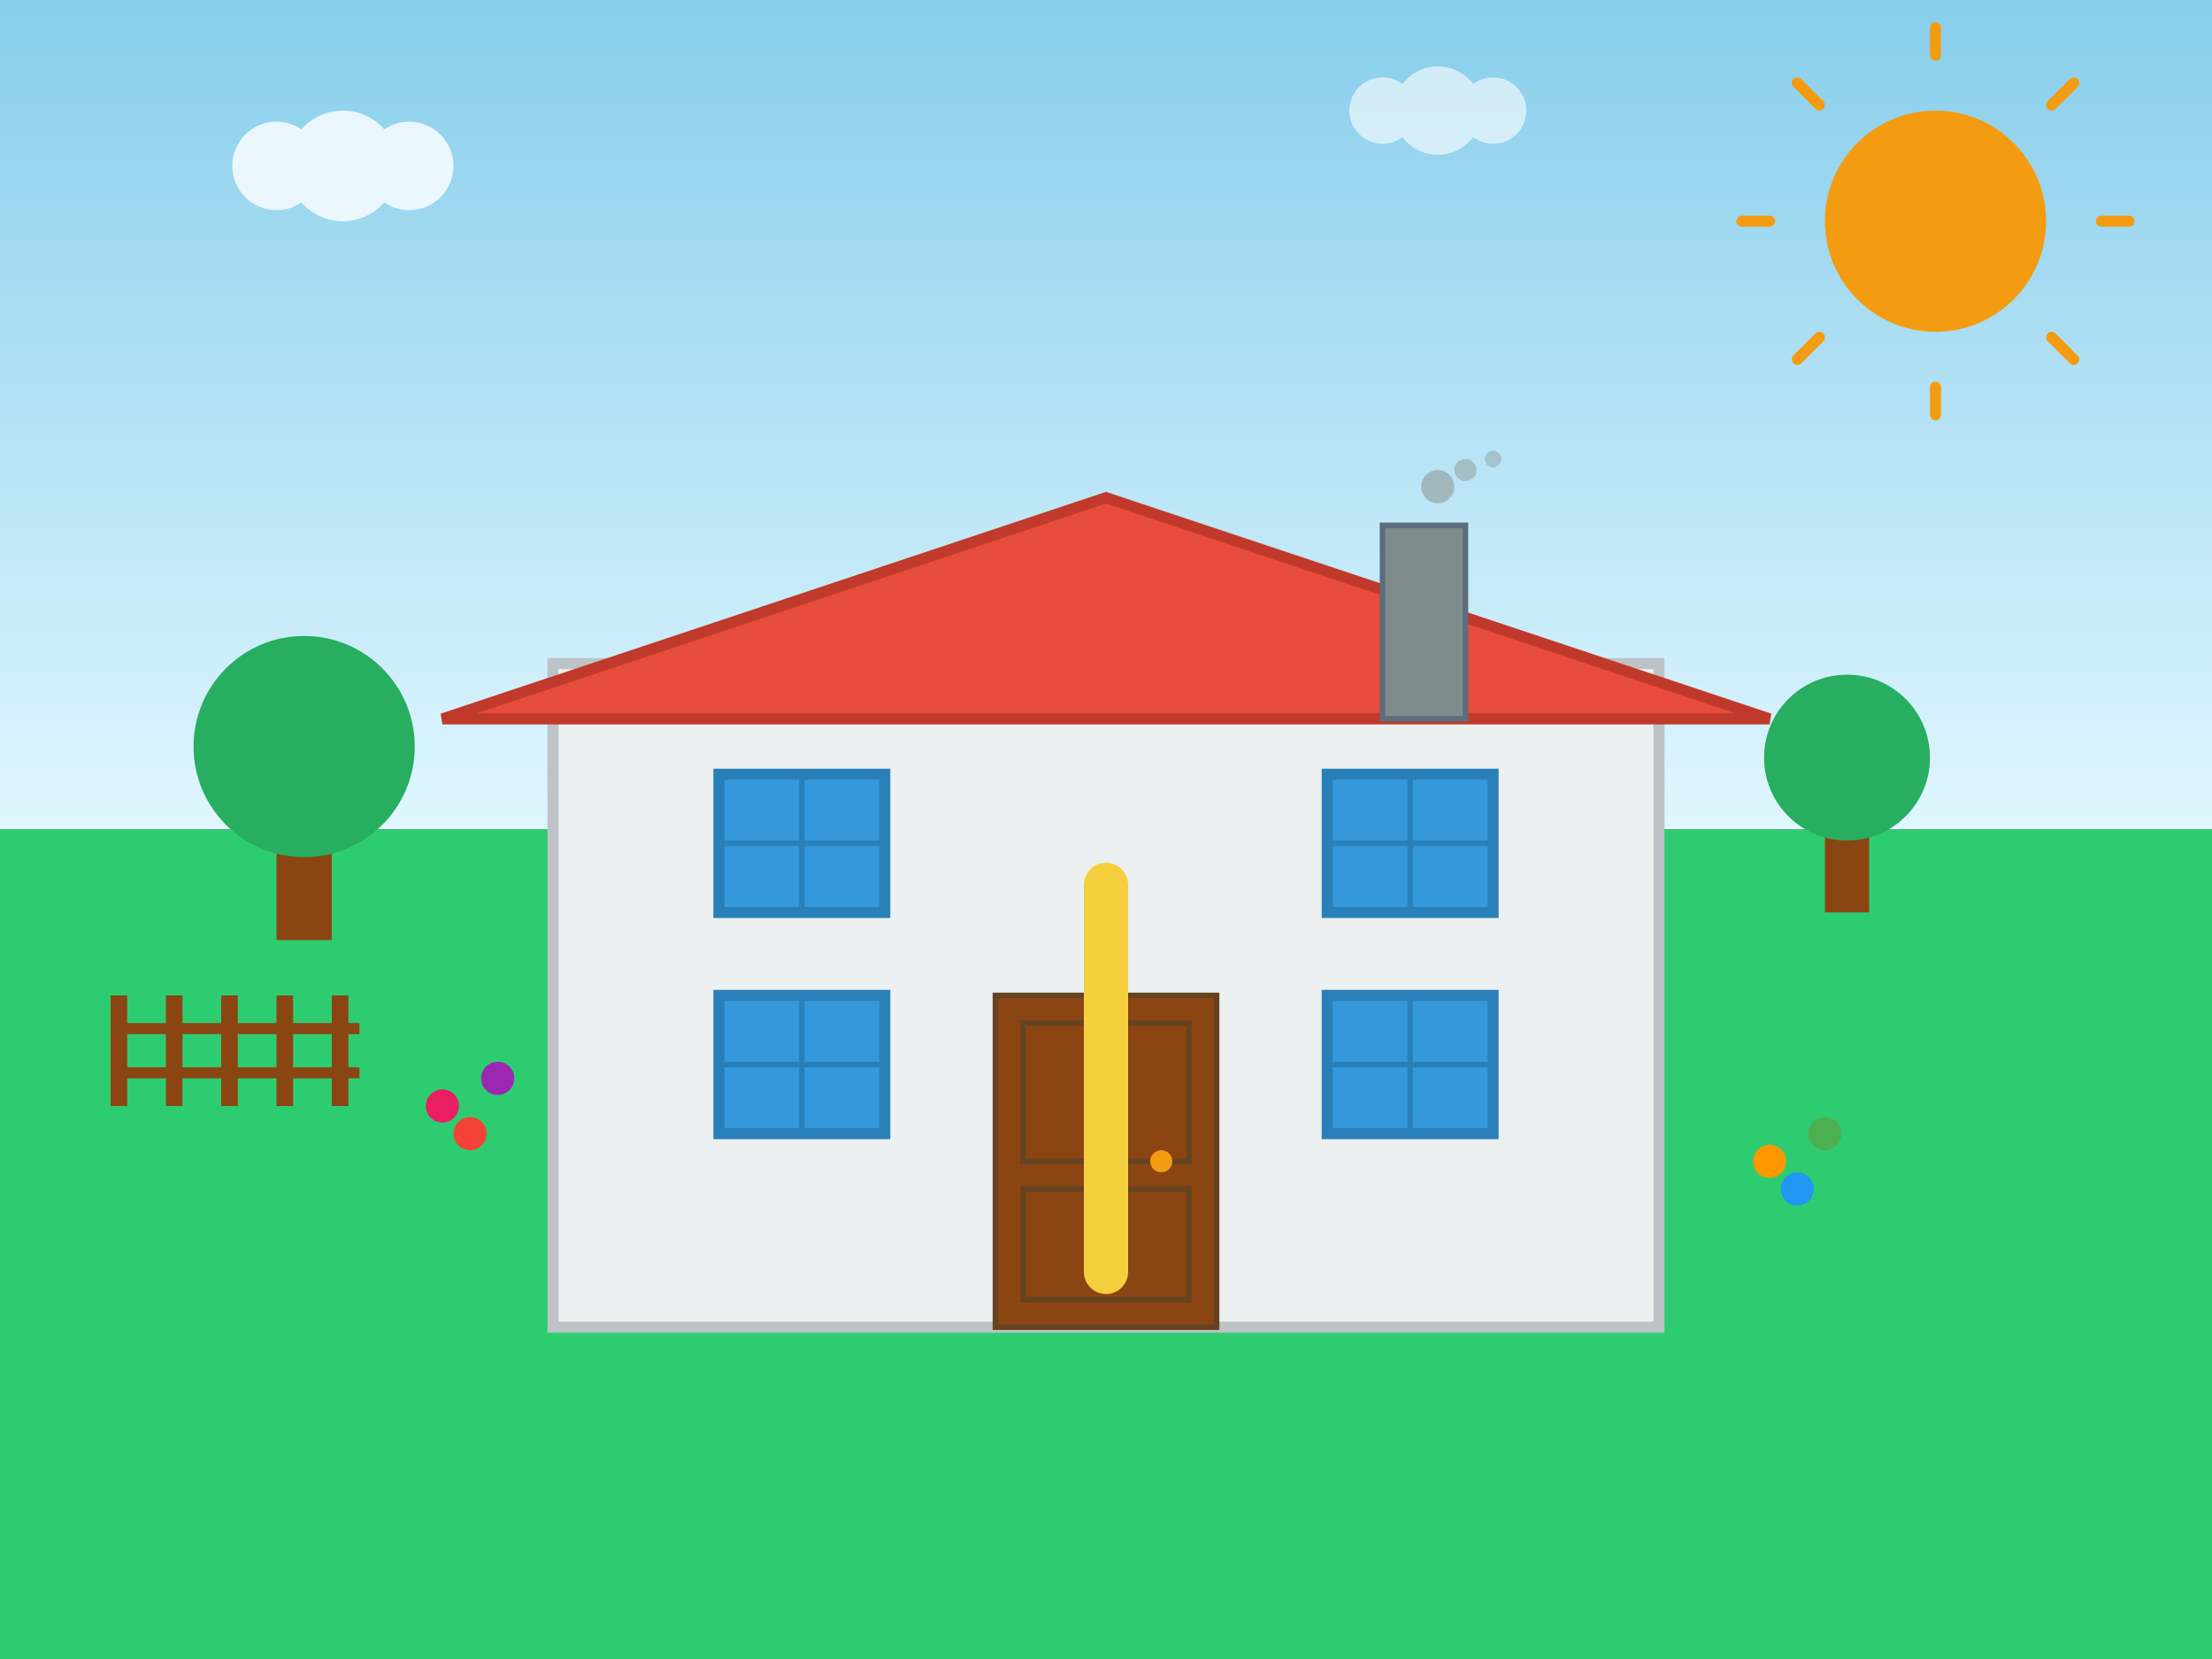<svg width="400" height="300" viewBox="0 0 400 300" fill="none" xmlns="http://www.w3.org/2000/svg">
  <rect x="0" y="0" width="400" height="300" fill="#333333" stroke="none"/>
  <!-- Sky background -->
  <rect width="400" height="150" fill="url(#skyGradient)"/>
  
  <!-- Ground -->
  <rect y="150" width="400" height="150" fill="#2ecc71"/>
  
  <!-- Main house -->
  <g transform="translate(100, 80)">
    <!-- House base -->
    <rect x="0" y="40" width="200" height="120" fill="#ecf0f1" stroke="#bdc3c7" stroke-width="2"/>
    
    <!-- Roof -->
    <path d="M-20 50 L100 10 L220 50 Z" fill="#e74c3c" stroke="#c0392b" stroke-width="2"/>
    
    <!-- Main door -->
    <rect x="80" y="100" width="40" height="60" fill="#8b4513" stroke="#654321" stroke-width="1"/>
    
    <!-- Door panels -->
    <rect x="85" y="105" width="30" height="25" fill="none" stroke="#654321" stroke-width="1"/>
    <rect x="85" y="135" width="30" height="20" fill="none" stroke="#654321" stroke-width="1"/>
    
    <!-- Door handle -->
    <circle cx="110" cy="130" r="2" fill="#f39c12"/>
    
    <!-- Windows -->
    <rect x="30" y="60" width="30" height="25" fill="#3498db" stroke="#2980b9" stroke-width="2"/>
    <rect x="140" y="60" width="30" height="25" fill="#3498db" stroke="#2980b9" stroke-width="2"/>
    <rect x="30" y="100" width="30" height="25" fill="#3498db" stroke="#2980b9" stroke-width="2"/>
    <rect x="140" y="100" width="30" height="25" fill="#3498db" stroke="#2980b9" stroke-width="2"/>
    
    <!-- Window frames -->
    <line x1="45" y1="60" x2="45" y2="85" stroke="#2980b9" stroke-width="1"/>
    <line x1="30" y1="72.5" x2="60" y2="72.5" stroke="#2980b9" stroke-width="1"/>
    <line x1="155" y1="60" x2="155" y2="85" stroke="#2980b9" stroke-width="1"/>
    <line x1="140" y1="72.5" x2="170" y2="72.5" stroke="#2980b9" stroke-width="1"/>
    <line x1="45" y1="100" x2="45" y2="125" stroke="#2980b9" stroke-width="1"/>
    <line x1="30" y1="112.5" x2="60" y2="112.5" stroke="#2980b9" stroke-width="1"/>
    <line x1="155" y1="100" x2="155" y2="125" stroke="#2980b9" stroke-width="1"/>
    <line x1="140" y1="112.5" x2="170" y2="112.5" stroke="#2980b9" stroke-width="1"/>
    
    <!-- Chimney -->
    <rect x="150" y="15" width="15" height="35" fill="#7f8c8d" stroke="#5d6d7e" stroke-width="1"/>
    
    <!-- Chimney smoke -->
    <circle cx="160" cy="8" r="3" fill="#95a5a6" opacity="0.7"/>
    <circle cx="165" cy="5" r="2" fill="#95a5a6" opacity="0.6"/>
    <circle cx="170" cy="3" r="1.5" fill="#95a5a6" opacity="0.5"/>
  </g>
  
  <!-- Trees -->
  <g transform="translate(50, 100)">
    <!-- Tree trunk -->
    <rect x="0" y="40" width="10" height="30" fill="#8b4513"/>
    <!-- Tree leaves -->
    <circle cx="5" cy="35" r="20" fill="#27ae60"/>
  </g>
  
  <g transform="translate(330, 110)">
    <!-- Tree trunk -->
    <rect x="0" y="30" width="8" height="25" fill="#8b4513"/>
    <!-- Tree leaves -->
    <circle cx="4" cy="27" r="15" fill="#27ae60"/>
  </g>
  
  <!-- Fence -->
  <g transform="translate(0, 180)">
    <rect x="20" y="0" width="3" height="20" fill="#8b4513"/>
    <rect x="30" y="0" width="3" height="20" fill="#8b4513"/>
    <rect x="40" y="0" width="3" height="20" fill="#8b4513"/>
    <rect x="50" y="0" width="3" height="20" fill="#8b4513"/>
    <rect x="60" y="0" width="3" height="20" fill="#8b4513"/>
    
    <!-- Fence horizontal bars -->
    <rect x="20" y="5" width="45" height="2" fill="#8b4513"/>
    <rect x="20" y="13" width="45" height="2" fill="#8b4513"/>
  </g>
  
  <!-- Path to house -->
  <path d="M200 230 Q200 200 200 160" stroke="#f4d03f" stroke-width="8" fill="none" stroke-linecap="round"/>
  
  <!-- Garden flowers -->
  <circle cx="80" cy="200" r="3" fill="#e91e63"/>
  <circle cx="90" cy="195" r="3" fill="#9c27b0"/>
  <circle cx="85" cy="205" r="3" fill="#f44336"/>
  
  <circle cx="320" cy="210" r="3" fill="#ff9800"/>
  <circle cx="330" cy="205" r="3" fill="#4caf50"/>
  <circle cx="325" cy="215" r="3" fill="#2196f3"/>
  
  <!-- Sun -->
  <circle cx="350" cy="40" r="20" fill="#f39c12"/>
  <g transform="translate(350, 40)">
    <line x1="0" y1="-35" x2="0" y2="-30" stroke="#f39c12" stroke-width="2" stroke-linecap="round"/>
    <line x1="25" y1="-25" x2="21" y2="-21" stroke="#f39c12" stroke-width="2" stroke-linecap="round"/>
    <line x1="35" y1="0" x2="30" y2="0" stroke="#f39c12" stroke-width="2" stroke-linecap="round"/>
    <line x1="25" y1="25" x2="21" y2="21" stroke="#f39c12" stroke-width="2" stroke-linecap="round"/>
    <line x1="0" y1="35" x2="0" y2="30" stroke="#f39c12" stroke-width="2" stroke-linecap="round"/>
    <line x1="-25" y1="25" x2="-21" y2="21" stroke="#f39c12" stroke-width="2" stroke-linecap="round"/>
    <line x1="-35" y1="0" x2="-30" y2="0" stroke="#f39c12" stroke-width="2" stroke-linecap="round"/>
    <line x1="-25" y1="-25" x2="-21" y2="-21" stroke="#f39c12" stroke-width="2" stroke-linecap="round"/>
  </g>
  
  <!-- Clouds -->
  <g transform="translate(50, 30)" opacity="0.8">
    <circle cx="0" cy="0" r="8" fill="white"/>
    <circle cx="12" cy="0" r="10" fill="white"/>
    <circle cx="24" cy="0" r="8" fill="white"/>
  </g>
  
  <g transform="translate(250, 20)" opacity="0.6">
    <circle cx="0" cy="0" r="6" fill="white"/>
    <circle cx="10" cy="0" r="8" fill="white"/>
    <circle cx="20" cy="0" r="6" fill="white"/>
  </g>
  
  <!-- Gradients -->
  <defs>
    <linearGradient id="skyGradient" x1="0%" y1="0%" x2="0%" y2="100%">
      <stop offset="0%" style="stop-color:#87ceeb;stop-opacity:1" />
      <stop offset="100%" style="stop-color:#e0f6ff;stop-opacity:1" />
    </linearGradient>
  </defs>
</svg>
